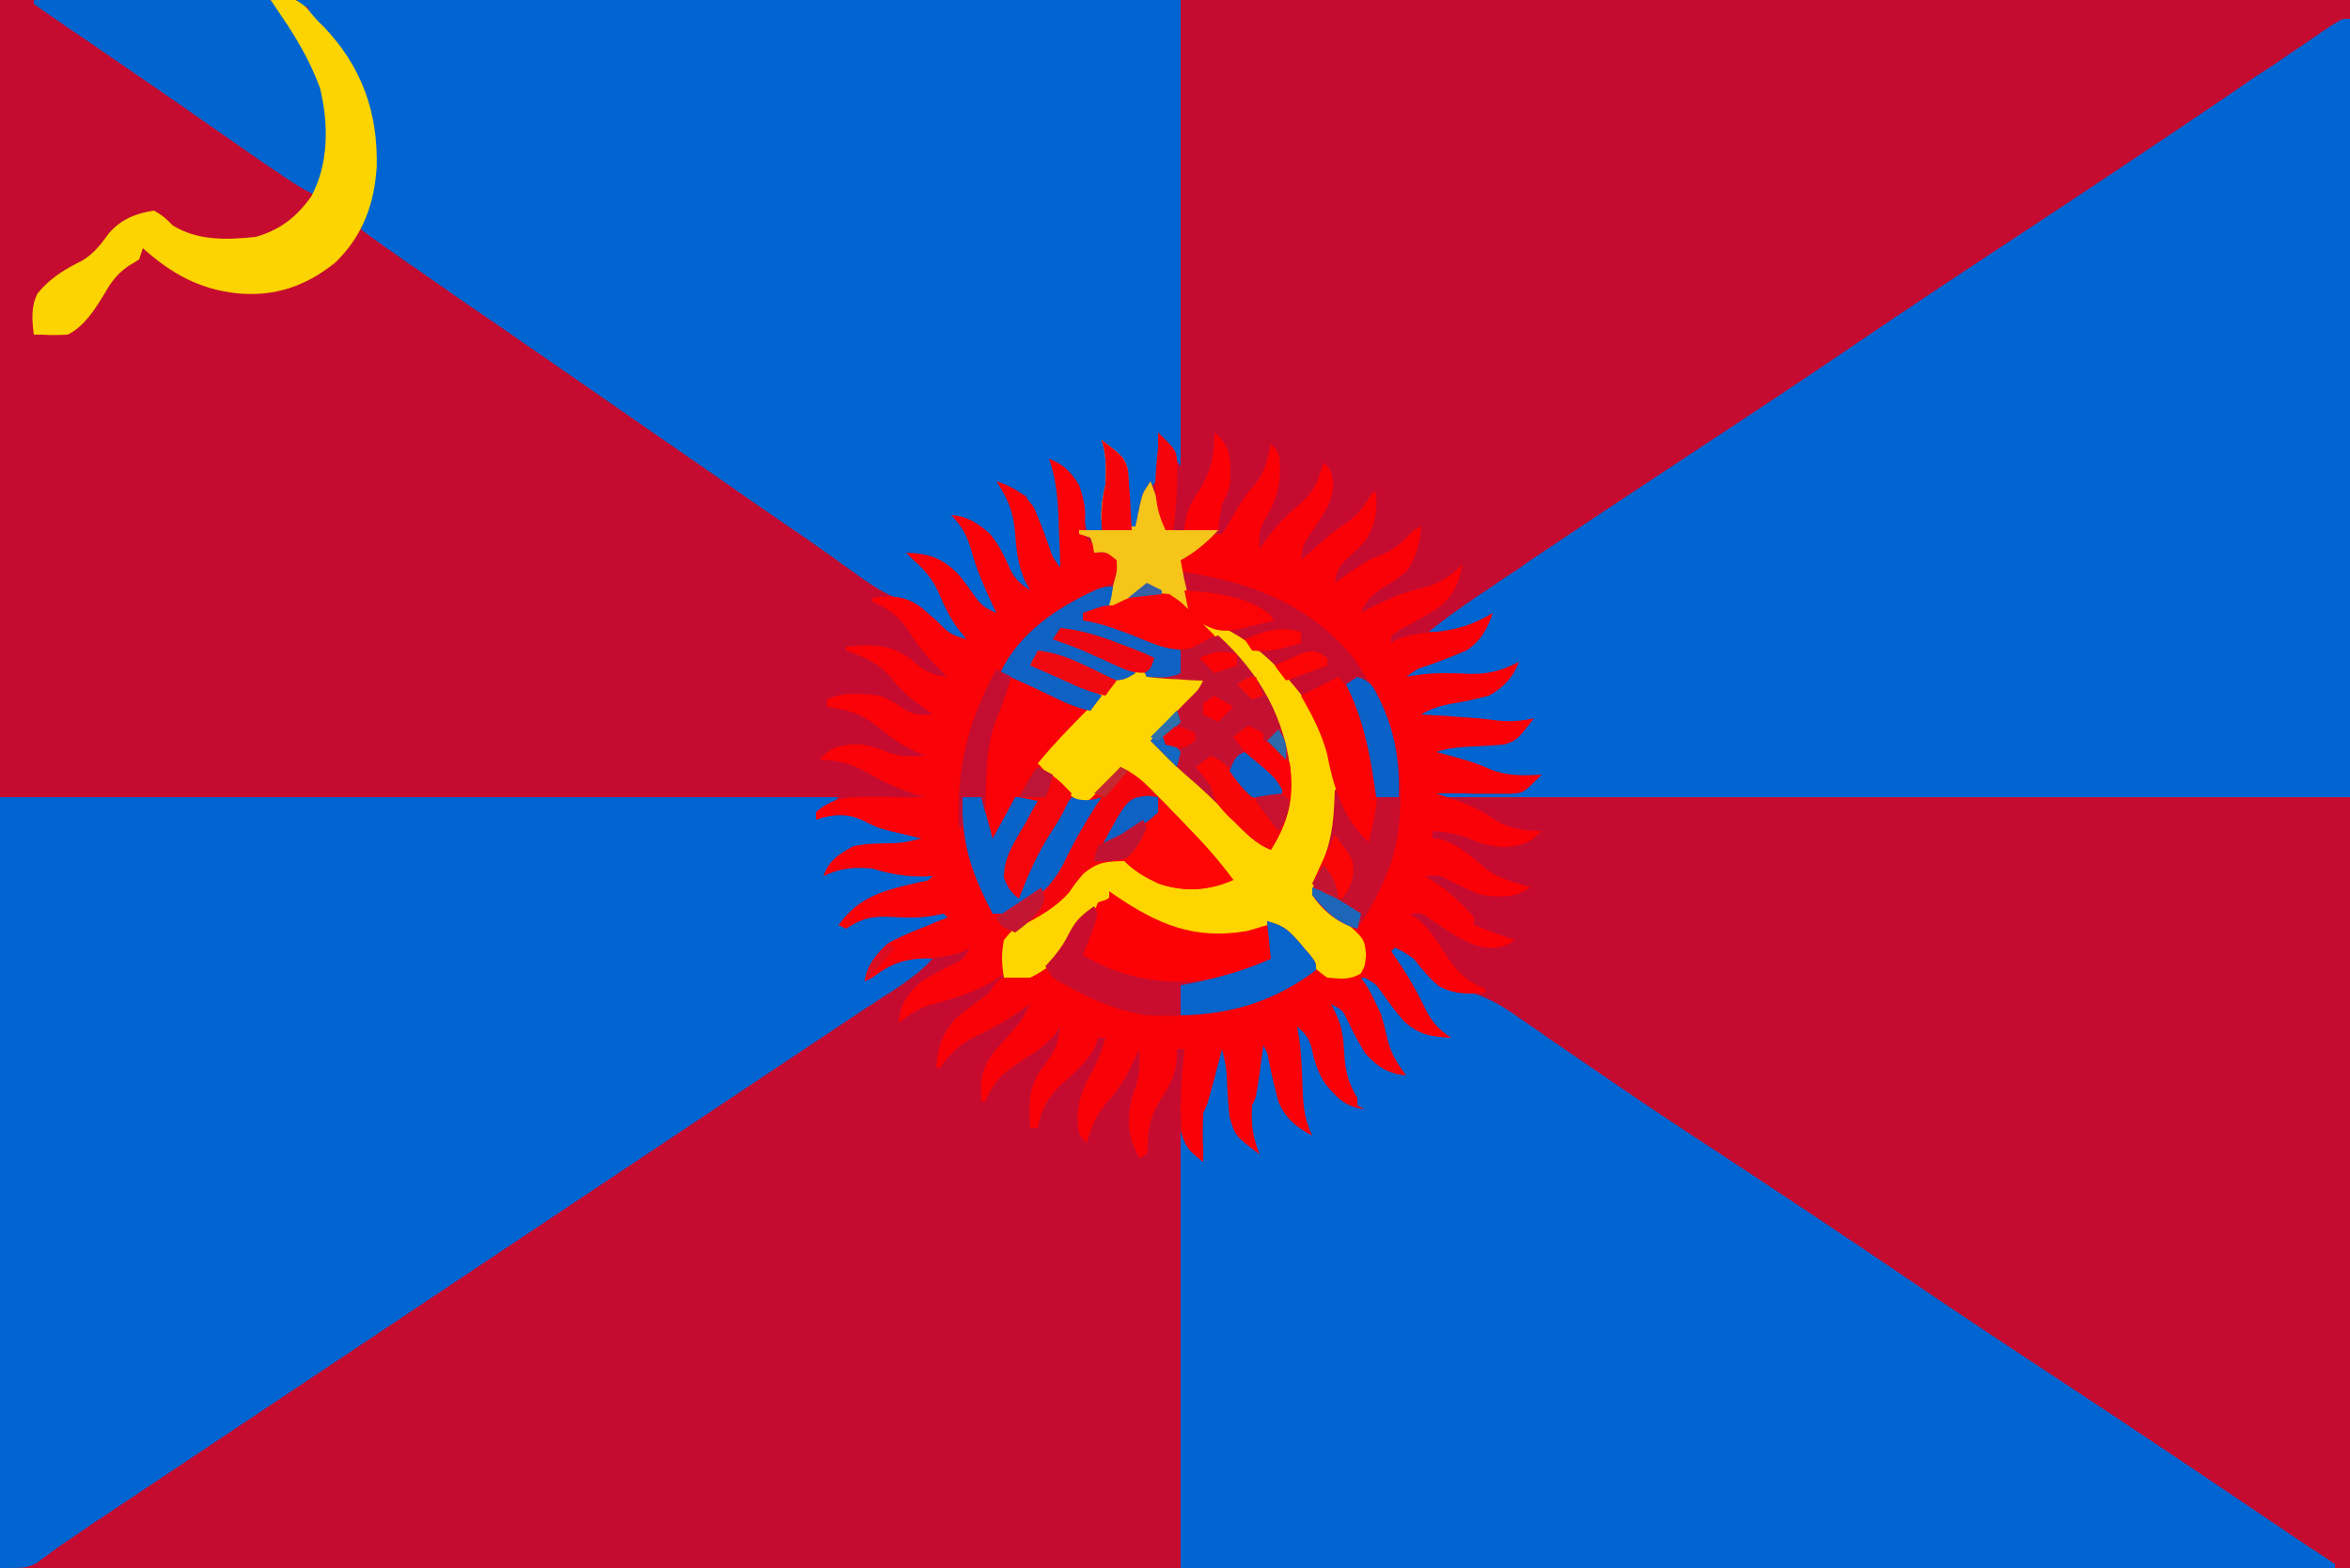 <svg height="417" width="625" xmlns="http://www.w3.org/2000/svg"><g fill="#c50c30"><path d="m0 0h625v417c-206.2 0-412.5 0-625 0 0-137.6 0-275.2 0-417z"/><path d="m0 0v412c-102.6 0-205.3 0-311 0 0-38.3 0-76.6 0-116 1 1.3 2 2.6 3 4l2 2c-.1-1.1-.1-1.1-.1-2.1-.2-5.5.1-9.8 2.3-14.8 1.5-3.9 2.1-8 2.8-12.1.7.3 1.3.7 2 1 1.5 4.6 1.3 9.4 1.5 14.2.5 4 1.4 6.5 3.5 9.8 1 .7 2 1.3 3 2-.3-.5-.7-1-1-1.6-1.7-4.1-1.5-7.9-.1-12.1 1.6-5 1.8-10.1 2.1-15.3 3.5 3.9 4.3 8.4 5.4 13.4 1 4.4 2.4 7.4 5.6 10.6h2c-.7-1-1.3-2-2-3-.3-2.7-.5-5.4-.6-8.1 0-1.6-.1-3.1-.2-4.6 0-1.1 0-1.1-.1-2.3-.2-3.7-.6-7.3-1.1-11 3.7 3 5.2 5.2 6.4 9.9 1.4 5.1 3.6 8.7 7.6 12.1 1 .3 2 .7 3 1-.6-1.1-1.3-2.1-1.9-3.2-2.4-4.6-2.6-8.8-2.8-13.9-.4-4-1.7-7.2-3.3-10.9 3.8 1.5 5.1 3.3 7 6.8 2.8 4.9 5.2 9 10 12.2h3c-.8-1-1.6-1.9-2.4-2.9-2.5-3.5-3.3-6.5-4-10.7-1.1-4.4-3.4-8.4-5.6-12.4 3.6 1.2 5.7 2.3 8.1 5.3.5.6 1 1.3 1.5 1.9 1.2 1.5 2.3 3.1 3.5 4.6 2.2 2.5 3.7 3.3 6.9 4.2h3c-.7-.7-1.5-1.3-2.2-2-3.2-3.1-5-6.6-6.9-10.6-3-5.9-3-5.9-6.9-11.4 6.9.4 11.4 6.4 16 11 2.7 1.4 5 1.1 8 1-.8-.6-1.7-1.2-2.6-1.8-3.9-3.2-6.1-7.3-8.7-11.6-2-3-4-5.2-6.7-7.6 4.7.5 7.5 1.7 11.3 4.5 5.1 3.4 8.6 4.4 14.7 4.5-.5-.3-1-.5-1.5-.8-4.9-2.8-8.2-5.9-11.8-10.3-2.5-2.8-5.5-4.8-8.7-6.9 0-.3 0-.7 0-1 4.6.3 7.9.8 11.9 3.1 4.6 2.5 8.9 2.3 14.1 1.9-.6-.3-1.1-.6-1.7-.9-4-2.1-7.6-4.2-10.9-7.2-3.2-3-6.3-4.4-10.4-5.9 0-.7 0-1.3 0-2 4.2-.3 7.1-.1 11 1.5 4.8 2 8.9 2.2 13.9.5.7-.3 1.4-.7 2.1-1-.8-.1-.8-.1-1.7-.3-5.2-.9-8.8-2.5-13.2-5.5-3.7-2.2-7.9-3.1-12.1-4.2.3-.7.7-1.3 1-2h2c2.9.1 5.8.1 8.7.2 1.1 0 2.1 0 3.1.1h3 2.7c3-.4 4.3-1.4 6.5-3.3-1.1.1-2.3.2-3.4.3-4.4 0-7.3-1.4-11.1-3.3-4.4-1.8-8.9-2.3-13.5-3 4.3-4.3 10.6-3.3 16.3-3.5 3.8-.5 5.7-1.2 8.7-3.5.3-.7.7-1.3 1-2-.6.1-1.2.2-1.8.3-.8.1-1.6.2-2.5.3-.7.1-1.5.2-2.3.3-2.5.1-4.1-.3-6.4-.9-2.8-.2-5.5-.4-8.3-.6-.7 0-1.4 0-2.2-.1-1.8-.1-3.7-.2-5.5-.3 3.7-4.3 8-5.1 13.4-5.7 5.6-1 8.8-3.1 12.6-7.3-1 .3-2 .7-3 1-3.6 1.2-6.9 1.1-10.7 1-5.5-.1-10.8.1-16.3 1 3.1-3.6 5.9-4.9 10.4-6.4 5.1-1.9 8.4-3.2 11.6-7.6 0-.7 0-1.3 0-2-.8.5-1.6 1-2.4 1.5-4.4 1.8-7.9 1.8-12.6 1.5 4.3-3.5 8.8-6.6 13.3-9.7.9-.6 1.7-1.1 2.6-1.7 2.7-1.9 5.4-3.7 8.2-5.5.9-.7 1.9-1.3 2.8-2 15.2-10.2 30.5-20.3 45.8-30.4 13.7-9 27.3-18 40.8-27.2 14.4-9.8 28.9-19.4 43.5-29 17.6-11.6 35.2-23.3 52.6-35.1 3.3-2.2 6.5-4.4 9.8-6.7 1.8-1.2 3.7-2.4 5.5-3.6 2.9-2 5.8-4 8.7-5.9.9-.7 1.8-1.3 2.8-1.9.8-.6 1.7-1.1 2.5-1.7 1.1-.8 1.1-.8 2.3-1.5 1.8-1.1 1.8-1.1 3.8-1.1z" transform="translate(625 5)"/><path d="m0 0h311c0 5 0 5-1.4 6.5-.6.4-1.3.8-2 1.3s-1.4.9-2.2 1.4c-.8.6-1.7 1.1-2.5 1.6-.9.6-1.7 1.1-2.6 1.7-1.9 1.2-3.8 2.4-5.6 3.6-4.1 2.6-8.1 5.2-12.1 7.8-2.1 1.3-4.2 2.7-6.3 4-9.5 6.2-18.8 12.5-28.2 18.8-16.2 11-32.5 21.9-48.9 32.6-14.5 9.6-29 19.2-43.4 29-14.8 10-29.7 19.9-44.7 29.8-14.5 9.5-28.9 19.1-43.1 28.9 4.4.2 7.6.2 11.4-2 1.1-.6 1.1-.6 2.1-1.1.7-.5.7-.5 1.5-.9-1.4 4.3-3.2 7.5-7 10-3.3 1.4-6.6 2.7-10 3.9-3.1 1-3.1 1-6 3.1 1-.2 2-.3 3-.5 4.7-.7 9.3-.5 14-.3 5.2.1 8.5-.9 13-3.2-1.5 4.1-4.2 6.9-8 9-3.6 1-7.1 1.7-10.8 2.3-2.8.6-4.8 1.3-7.2 2.7 1 .1 2 .1 3 .2 1.3.1 2.6.2 3.9.2 1.1.1 1.1.1 2.1.2 3.7.2 7.4.5 11.1 1 3.6.4 6.4.2 9.9-.6-4.6 5.9-4.6 5.9-8 7-3.2.3-6.4.4-9.6.6-3 .2-5.5.4-8.4 1.4.7.2 1.4.4 2.2.6 4.3 1.1 8.3 2.2 12.4 4.1 4.5 1.7 8.6 1.6 13.4 1.3-4.8 4.9-4.8 4.9-8.2 5.1-1 0-1.9 0-2.8 0-1 0-2 0-3 0s-2.1 0-3.1 0c-1.6 0-1.6 0-3.2-.1-2.6 0-5.1 0-7.7 0 .8.3 1.5.5 2.3.8 4.6 1.5 8.8 3.1 12.8 5.9 4.1 2.8 8 3.2 12.9 3.3-3.4 3.5-5.4 3.9-10.2 4.3-3.8-.3-6.4-1.1-9.8-2.6-3-1.1-5.9-1.4-9-1.7v2c.7 0 1.3.1 2 .1 5.1 1.5 8.9 5.2 12.9 8.5 2.3 1.5 4.3 2.3 6.9 3.1.7.2 1.5.5 2.4.7.6.2 1.2.4 1.8.6-4.3 2.9-7.9 2.7-13 2-3-1.1-5.7-2.4-8.6-3.9-2.6-1.4-2.6-1.4-6.4-1.1.8.5 1.7 1 2.6 1.6 3.9 2.6 7.4 5.8 10.4 9.4v2c3.6 1.5 7.3 2.8 11 4-3.4 2.3-5.3 2.3-9.2 1.8-4.9-1.4-8.8-4.3-13-7.1-2.7-2-2.7-2-5.8-1.7.7.5 1.5 1.1 2.3 1.6 2.9 2.6 4.6 5.1 6.6 8.4 3.2 5 5.6 7.7 11.1 10v1c-4.7.4-8 .5-12.3-1.7-2.6-2.2-4.6-4.6-6.7-7.3-2.6-1.8-2.6-1.8-5-3-.3.3-.7.7-1 1 .4.5.8 1.1 1.1 1.6 2.9 4.1 5.3 8.2 7.5 12.7 1.8 3.9 3.6 6.3 7.4 8.7-5.3-.3-8.5-.7-12.6-4.4-2.2-2.5-4.1-5.2-6-7.9-1.4-2-1.4-2-4.4-2.7.3.7.7 1.4 1 2.1 4.1 8.7 4.1 8.7 5.1 13.2 1 4.1 2.4 6.4 4.9 9.7-4.8-.4-7.9-2.4-11-6-1.7-2.8-3.2-5.6-4.6-8.6-1.3-2.7-1.3-2.7-4.4-4.4.5.9.9 1.8 1.4 2.8 1.6 3.4 1.9 6.5 2.1 10.3.3 4.6 1 7.8 3.5 11.9v2c.7.3 1.3.7 2 1-5.2-.7-7.1-2.7-10.4-6.6-2.2-3.2-3.1-6.4-3.9-10.2-.8-2.5-1.8-3.5-3.7-5.2.2 1 .3 2 .5 3 .7 4.9.8 9.9 1 14.9.2 4.1.7 7.4 2.5 11.1-4.3-2.2-7.1-4.6-9-9-.9-3.4-1.7-6.7-2.4-10.2-.5-2.7-.5-2.7-1.6-4.8-.1 1-.3 2-.4 3-.2 1.3-.4 2.6-.5 3.9-.3 1.9-.3 1.9-.6 3.8-.5 3.3-.5 3.3-1.5 5.3-.3 4.8.2 8.5 2 13-6.5-4.9-6.5-4.9-8-10-.3-2.5-.4-5.1-.6-7.6-.2-5.3-.2-5.3-1.4-10.4-.4 1.6-.4 1.6-.8 3.2-.4 1.4-.8 2.8-1.1 4.2-.2.7-.4 1.4-.6 2.1-1.4 5.3-1.4 5.3-2.5 7.5-.1 2.2-.1 4.4-.1 6.6.1 1.8.1 1.8.1 3.6v2.8c-1.6-1.6-3.3-3.3-5-5-.3 37.3-.7 74.6-1 113-101.3 0-202.6 0-307 0 2.2-2.2 3.9-3.7 6.4-5.4 1-.6 1-.6 2-1.3.8-.5 1.5-1 2.3-1.5 1.6-1.1 3.3-2.2 5-3.3.8-.6 1.7-1.1 2.6-1.7 4.5-3 8.9-6 13.4-8.9 2-1.4 4-2.7 6.1-4.1 1.1-.7 2.2-1.5 3.4-2.2 21.3-14.3 42.6-28.5 64-42.7l3-2c1.7-1.2 3.5-2.4 5.2-3.5 6.6-4.4 13.1-8.7 19.6-13.1.9-.6 1.8-1.3 2.7-1.9 3.8-2.5 7.5-5.1 11.3-7.6 10.7-7.3 21.4-14.4 32.3-21.4 5.7-3.7 11.3-7.5 17-11.3 2.6-1.7 5.3-3.5 7.9-5.2 1-.7 1.9-1.3 2.9-2 11-7.3 21.9-14.6 32.9-21.9-1.4-.1-2.9-.1-4.3-.1-.8 0-1.6-.1-2.4-.1-3.5.3-5.6 2-8.3 4.2-.7.3-1.3.7-2 1 .5-4.2 3-7.2 6-10 2.7-1.6 5.4-2.7 8.3-3.9.8-.3 1.5-.6 2.3-.9 1.8-.8 3.6-1.5 5.4-2.2-.3-.3-.7-.7-1-1-.7.1-1.4.3-2.1.4-4.3.9-8.6.6-13 .4-4.6-.1-7.1.7-10.9 3.2-.7-.3-1.3-.7-2-1 5.8-7.9 12.3-9.2 21.5-11.4 2.4-.4 2.4-.4 3.5-1.6-.6 0-1.1 0-1.7.1-5.2.1-9.3-.6-14.3-2.1-4.7-.5-8.7-.1-13 2 1.5-4.3 4.1-5.8 8-8 3.8-.6 3.8-.6 7.7-.7 5.2-.1 5.2-.1 10.3-1.3-.8-.2-1.6-.4-2.4-.6-9-2.1-9-2.1-12.9-4.1-4.3-2.1-8.2-1.8-12.7-.3 0-.7 0-1.3 0-2 4.1-3.6 7.7-4.1 13-4.1h2.8 2.9c1 0 2 0 3 .1h7.3c-.6-.2-1.2-.4-1.8-.5-4.6-1.5-8.6-3.1-12.8-5.6-4.6-2.7-8.1-3.7-13.4-3.9 2.9-3.4 5.2-3.7 9.5-4.1 3.4.1 6.2 1.2 9.3 2.4 3.2 1 5.9.9 9.2.7-1.1-.5-2.3-1-3.4-1.6-3.4-1.6-6.1-3.6-9-6-4.4-3.6-8-4.6-13.6-5.4 0-.7 0-1.3 0-2 4.2-2.1 9.4-1.5 14-1 2.6 1.1 4.7 2.3 7 3.9 2.5 1.3 4.2 1.3 7 1.1-.5-.4-1-.7-1.5-1.1-3.7-2.6-6.7-5-9.4-8.5-3.3-4.1-7.3-5.7-12.1-7.4 0-.3 0-.7 0-1 6.9-.7 11.7-.8 17.4 3.4.8.7 1.6 1.3 2.3 2 2.5 1.8 4.3 2.2 7.3 2.6-.4-.4-.9-.8-1.3-1.2-3.4-3.3-6.2-6.4-8.7-10.5-2.8-4.3-5.3-6.2-10-8.3 0-.3 0-.7 0-1 5.2-.7 8.9-.6 13.2 2.7 1.3 1.1 2.5 2.2 3.8 3.3 3.6 3.6 3.6 3.6 8 5-.7-1-1.5-1.9-2.3-2.9-2-2.8-3.4-5.5-4.7-8.7-1.7-4-3.7-6.5-7-9.4-.7-.7-1.3-1.3-2-2 5.9.2 9.1 1.2 13.4 5.2 1.6 1.8 2.9 3.6 4.3 5.6 2.2 3.1 3 3.8 6.3 5.2-.3-.7-.7-1.4-1-2.1-2.2-4.7-4.2-9.2-5.6-14.3-1.1-3.9-2.5-6.6-5.4-9.6 4.5.3 7.1 2.2 10.3 5 2.5 3 4 6.2 5.5 9.7 1.4 2.6 2.8 3.7 5.2 5.3-.5-.8-1-1.7-1.4-2.5-2-4.5-2.3-8.7-2.7-13.5-.5-5.2-2-8.6-4.9-13 4.3 1.4 7.5 3.2 10 7 1.4 3.3 2.7 6.6 3.9 10 1 3.1 1 3.1 3.1 6-.1-3.5-.2-7-.4-10.6 0-1 0-1.9-.1-3-.2-5.4-.7-10.2-2.5-15.4 3.9 1.5 5.8 3.5 8 7 1.2 4 2 7.8 2 12h4c0-1.9 0-1.9-.1-3.7 0-3 .4-5.4 1.1-8.3.2-4.1.3-8.1-1-12 5.9 4.6 5.9 4.6 7 8 .1 2.6.1 5.1.1 7.7 0 .7 0 1.4-.1 2.1v5.2h2c.1-.6.2-1.2.4-1.9.1-.8.3-1.6.5-2.4.2-1.2.2-1.2.5-2.4.8-3.1 2.3-5 4.6-7.3.2-2.7.2-2.7.1-5.6 0-1 0-2 0-3.1-.1-.7-.1-1.5-.1-2.3 3.9 3.8 3.9 3.8 5 6 .3-39.9.7-79.9 1-121z" transform="translate(314)"/><path d="m0 0h311c0 5 0 5-1.4 6.5-.6.4-1.3.8-2 1.3s-1.4.9-2.2 1.4c-.8.6-1.7 1.1-2.5 1.6-.9.6-1.7 1.1-2.6 1.7-1.9 1.2-3.8 2.4-5.6 3.6-4.1 2.6-8.1 5.2-12.1 7.8-2.1 1.3-4.2 2.7-6.3 4-9.5 6.2-18.8 12.5-28.2 18.8-16.2 11-32.5 21.9-48.9 32.6-14.5 9.6-29 19.2-43.4 29-13.9 9.4-27.9 18.7-41.9 28-18.1 11.9-18.1 11.9-36.1 23.9-1.1.7-2.1 1.4-3.2 2.1-.9.6-1.8 1.2-2.7 1.8-.7.5-1.5 1-2.3 1.6-.5.4-1.1.8-1.6 1.3v2c-.7.1-1.4.3-2 .4-1.4.3-1.4.3-2.7.5-.9.2-1.8.4-2.7.6-2.2.4-4.4.9-6.6 1.5 1.4-3.3 2.7-4.8 5.8-6.6.7-.4 1.4-.8 2.1-1.3 2.1-1.1 2.1-1.1 5.4-2.4 3.8-2.4 5-5.6 6.7-9.7-1 .9-1 .9-2 1.8-3.6 2.6-6.8 3.6-10.9 4.8-5 1.4-9.5 2.9-14.1 5.4 1.3-4.2 3-6.2 6.5-8.8.8-.6 1.6-1.2 2.4-1.8 2.1-1.4 2.1-1.4 4.1-1.4 1.5-3.4 2-5.2 2-9-.5.4-1 .8-1.5 1.2-4 3.2-7.6 5.4-12.5 7-3.4 1.4-6.1 3.6-9 5.8 1.1-5.6 4-8.3 8.1-12 2.8-3 3.8-5.7 4-9.8 0-.7-.1-1.5-.1-2.2-.8 1-1.6 2.1-2.4 3.1-3.1 3.6-6.5 5.9-10.5 8.4-3 2.1-4.9 4.5-7.1 7.5-.7-1.7-.7-1.7-1-4 1.1-2.4 1.1-2.4 2.8-4.9.5-.9 1-1.7 1.6-2.6 1.1-1.7 2.2-3.4 3.3-5 1.4-2.6 1.6-4 1.5-6.8-.1-1.2-.1-2.4-.2-3.7-.3.5-.5 1-.8 1.5-3 5.2-6.5 8.7-11.1 12.5-2.9 2.7-4.4 5.5-6.1 9-.3 0-.7 0-1 0-.5-4.9.1-7.5 2.5-11.7 3-5.5 3-10.2 2.5-16.3-.2.6-.4 1.1-.7 1.7-2 5-4.2 8.6-7.8 12.5-2.5 3-3.9 6.3-5.5 9.8-.7-.3-1.3-.7-2-1-1.5.9-3 1.9-4.5 2.8-.8.5-1.7 1.1-2.5 1.6-.7.5-1.3 1.1-2 1.6v3c1 .2 2 .3 3.1.5 16.9 2.8 31.7 8.9 42.9 22.5 10.5 15 14.1 30.1 11.5 48.3-1.9 8.6-5.6 16.4-10.5 23.7-5-1.4-9.2-4.7-12-9 .2-3.5 1.5-6 3.1-9.1 3.7-9.2 3.4-21.5.3-30.9-6.2-14.2-15.7-25.2-30.2-31.2-.7-.2-1.5-.5-2.2-.8.6.5 1.3 1.1 1.9 1.6 12 10.3 20 22.5 21.4 38.5.2 7.9-1.1 13.2-5.3 19.9-4.3-1.7-7.1-4.9-10.2-8.2-4.2-4.3-8.5-8.4-13-12.2-3.1-2.7-5.9-5.7-8.8-8.6 3.7-4.4 7.5-8.5 11.6-12.5 1.5-1.5 1.5-1.5 2.4-3.5-1.1 0-2.1-.1-3.2-.1-1.4-.1-2.8-.2-4.2-.3-.7 0-1.5 0-2.2-.1-1.8-.1-3.6-.3-5.4-.5-.3-.7-.7-1.3-1-2l3-3c-.5-.2-1-.3-1.6-.5-5.3-1.8-10.6-3.7-15.8-5.7-2.7-.8-4.8-.9-7.6-.8v2l3.4 1.2c1.4.5 2.9 1.1 4.3 1.6.8.3 1.5.5 2.3.8 3.7 1.4 6.9 2.7 10 5.4-2.3 1.4-3.5 2.1-6.2 1.8-4.1-1.2-7.9-3-11.7-4.8-2.6-1.2-4.6-2-7.5-1.8-1.8.7-1.8.7-2.6 2.8.6.2 1.2.3 1.9.5 6.2 1.7 11.6 4.1 17.1 7.5-1.5 2-1.5 2-3 4-4.1-.8-7.7-2.6-11.4-4.4-4.2-2-8.3-4-12.6-5.6 5.1-10.9 15.9-18.3 26.9-22.6 1-.4 2-.9 3.1-1.4 1.1-3.1 1.1-3.1 1-6-2.8-2.3-2.8-2.3-6-2-.1-.6-.2-1.3-.3-1.9-.2-.7-.5-1.4-.7-2.1-1-.3-2-.7-3-1 0-.3 0-.7 0-1h6c0-1.2 0-2.5-.1-3.7 0-3 .4-5.4 1.1-8.3.2-4.1.3-8.1-1-12 5.9 4.6 5.9 4.6 7 8 .1 2.6.1 5.1.1 7.7 0 .7 0 1.4-.1 2.1v5.2h2c.1-.6.2-1.2.4-1.9.1-.8.3-1.6.5-2.4.1-.8.3-1.6.5-2.4.8-3.1 2.3-5 4.6-7.3.2-2.7.2-2.7.1-5.6 0-1 0-2 0-3.1-.1-.7-.1-1.5-.1-2.3 3.9 3.8 3.9 3.8 5 6 .3-39.9.7-79.9 1-121z" transform="translate(314)"/></g><path d="m0 0h223c-1.3 1.3-2.6 2.6-4 4 1.3 0 2.7-.1 4-.2 4.1-.1 6.9 1.4 10.5 3.2 4.3 1.8 8.9 2.3 13.5 3-4.3 4.3-10.5 3.3-16.2 3.4-4.5.7-6.3 1.8-9.8 4.6v1c1-.3 2-.7 3-1 4.2-.2 7.3-.2 11.3 1 4.9 1.3 9.6 1.2 14.7 1-3.1 4.2-8.2 4.4-12.9 5.3-5.3 1.1-8.3 2.9-12.1 6.7v2c.7-.5 1.3-1 2-1.5 3.7-1.9 6.8-1.8 10.8-1.6 5.5.1 10.8 0 16.2-.9-3.2 3.7-6.4 5.1-10.9 6.9-5.5 2.1-9 4.1-12.1 9.1.3.3.7.7 1 1 .8-.7 1.6-1.3 2.4-2 4.2-2.9 8.7-2.4 13.6-2-3.3 3.6-7 6.1-11 8.8-1.4.8-2.7 1.7-4.1 2.6-.6.5-1.3.9-2 1.3-2.7 1.8-5.4 3.6-8.1 5.4-95.4 63.6-95.4 63.6-190.8 127.2-1 .7-1 .7-2.1 1.4-1.5 1-2.9 2-4.4 2.9-3.4 2.3-6.7 4.6-10.1 6.9-1.5 1.1-1.5 1.1-3.1 2.3-.9.6-1.7 1.2-2.6 1.9-2.7 1.3-2.7 1.3-9.7 1.3 0-67.6 0-135.3 0-205z" fill="#0065d0" transform="translate(0 212)"/><path d="m0 0v207c-80.5 0-161 0-244 0l1-2h2c2.9.1 5.8.1 8.7.2 1.1 0 2.1 0 3.1.1h3 2.7c3-.4 4.3-1.4 6.5-3.3-1.1.1-2.3.2-3.4.3-4.4 0-7.3-1.4-11.1-3.3-4.4-1.8-8.9-2.3-13.5-3 4.3-4.3 10.6-3.3 16.3-3.5 3.8-.5 5.7-1.2 8.7-3.5.3-.7.7-1.3 1-2-.6.1-1.2.2-1.8.3-1.2.1-1.2.1-2.5.3-.7.1-1.5.2-2.3.3-2.5.1-4.1-.3-6.4-.9-2.8-.2-5.5-.4-8.3-.6-.7 0-1.4 0-2.2-.1-1.8-.1-3.7-.2-5.5-.3 3.7-4.3 8-5.1 13.4-5.7 5.6-1 8.8-3.1 12.6-7.3-1 .3-2 .7-3 1-3.6 1.2-6.9 1.1-10.7 1-5.5-.1-10.8.1-16.3 1 3.1-3.6 5.9-4.9 10.4-6.4 5.1-1.9 8.4-3.2 11.6-7.6 0-.7 0-1.3 0-2-.8.5-1.6 1-2.4 1.5-4.4 1.8-7.9 1.8-12.6 1.5 4.3-3.5 8.8-6.6 13.3-9.7.9-.6 1.7-1.1 2.6-1.7 2.7-1.9 5.4-3.7 8.2-5.5.9-.7 1.9-1.3 2.8-2 15.2-10.2 30.5-20.3 45.8-30.4 13.7-9 27.3-18 40.8-27.2 14.4-9.8 28.9-19.4 43.5-29 17.6-11.6 35.2-23.3 52.6-35.1 3.3-2.2 6.5-4.4 9.8-6.7 1.8-1.2 3.7-2.4 5.5-3.6 2.9-2 5.8-4 8.7-5.9.9-.7 1.8-1.3 2.8-1.9 1.2-.9 1.2-.9 2.5-1.7 1.1-.8 1.1-.8 2.3-1.5 1.8-1.1 1.8-1.1 3.8-1.1z" fill="#0065d0" transform="translate(625 5)"/><path d="m0 0c5.4.3 8.3 3.5 12 7 .6.7 1.2 1.3 1.8 2 2.5 2.3 4.1 2.7 7.4 3.4 5.8 1.4 9.9 3.8 14.7 7.2.9.6 1.7 1.1 2.5 1.7 1.8 1.2 3.5 2.4 5.3 3.7 3.8 2.6 7.6 5.2 11.4 7.8 2 1.4 4 2.7 6 4.1 9.3 6.4 18.7 12.6 28.2 18.8 16.4 10.8 32.7 21.6 48.9 32.6 14.4 9.8 28.9 19.4 43.5 29 18.7 12.3 37.3 24.8 55.8 37.3.8.5 1.5 1 2.2 1.5s1.4 1 2.1 1.4c1.6 1.1 3.2 2.1 4.7 3.2.9.5 1.7 1 2.5 1.6.8.5 1.6 1 2.3 1.5.6.4 1.1.8 1.7 1.2v1c-101.3 0-202.6 0-307 0 0-38.3 0-76.6 0-116 1 1.3 2 2.6 3 4l2 2c0-.7-.1-1.4-.1-2.1-.2-5.5.1-9.8 2.3-14.8 1.5-3.9 2.1-8 2.8-12.1.7.3 1.3.7 2 1 1.5 4.6 1.3 9.4 1.5 14.2.5 4 1.4 6.5 3.5 9.8 1 .7 2 1.3 3 2-.3-.5-.7-1-1-1.6-1.7-4.1-1.5-7.9-.1-12.1 1.6-5 1.8-10.1 2.1-15.3 3.5 3.9 4.3 8.4 5.4 13.4 1 4.4 2.4 7.4 5.6 10.6h2c-.7-1-1.3-2-2-3-.3-2.7-.5-5.4-.6-8.1 0-1.6-.1-3.1-.2-4.6 0-1.1 0-1.1-.1-2.3-.2-3.7-.6-7.3-1.1-11 3.7 3 5.2 5.2 6.4 9.9 1.4 5.1 3.6 8.7 7.6 12.1 1 .3 2 .7 3 1-.6-1.1-1.3-2.1-1.9-3.2-2.4-4.6-2.6-8.8-2.8-13.9-.4-4-1.7-7.2-3.3-10.9 3.8 1.5 5.1 3.3 7 6.8 2.8 4.9 5.2 9 10 12.2h3c-.8-1-1.6-1.9-2.4-2.9-2.5-3.5-3.3-6.5-4-10.7-1.1-4.4-3.4-8.4-5.6-12.4 3.6 1.2 5.7 2.3 8.1 5.3.5.6 1 1.3 1.5 1.9 1.2 1.5 2.3 3.1 3.5 4.6 2.2 2.5 3.7 3.3 6.9 4.2h3c-.7-.7-1.5-1.3-2.2-2-3.2-3.1-5-6.6-6.9-10.6-3-5.9-3-5.9-6.9-11.4z" fill="#0065d0" transform="translate(368 251)"/><path d="m0 0h235v124c-1.8-2.6-3.4-5.3-5-8 0 .7.1 1.3.1 2 .3 6 0 8.5-4.1 13-1.2 2.9-2.1 5.9-3 9-.7 0-1.3 0-2 0-.1-1.5-.1-1.5-.1-3.1-.1-1.4-.1-2.7-.2-4.1 0-1 0-1-.1-2-.2-4.4-.9-7.3-3.6-10.8-.7-.3-1.3-.7-2-1 .3.7.7 1.3 1 2 .4 6.8-.7 13.3-2 20-1.3 0-2.6 0-4 0-.2-.8-.3-1.6-.5-2.4-1.4-6.5-2.7-10.9-7.5-15.6-.1 2-.1 2 .5 3.8.6 2.6.7 5 .8 7.6.1 1.6.1 1.6.1 3.1.1 1.1.1 2.2.2 3.3 0 1 0 2.1.1 3.2.1 2.7.2 5.3.3 8-3.6-3.1-5.1-6.1-6.7-10.6-.4-1.1-.8-2.2-1.2-3.4-.7-2-1.4-4-2.1-6-2.1-1.3-3.5-2-6-2l1.4 2c1.9 3.6 2.3 7 2.7 10.9.4 5 1.1 9.4 2.9 14.1-4.2-1.5-5.7-4.2-8-8-.5-1-.9-2.1-1.4-3.1-1.8-3.3-3.5-4.9-6.6-6.9-1 0-2 0-3 0 .9 1 .9 1 1.9 2.1 2.3 3.1 3.1 5.6 4.2 9.3 1.3 4.7 2.8 9.1 4.9 13.6-5.8-1.7-8.1-5.7-11.6-10.4-2.6-2.9-4.8-4.2-8.4-5.6-1 0-2 0-3 0 .7.5 1.5 1 2.3 1.5 2.9 2.7 4 4.8 5.7 8.3 1.1 2.4 2.3 4.7 3.6 7 .4.7.8 1.5 1.3 2.2.9 1.7 2 3.4 3.1 5-5.3-1.2-7.8-3.5-11.3-7.3-3-3-6-4.4-9.9-5.9-4.3-1.9-7.9-4.5-11.7-7.3-1.6-1.1-3.1-2.2-4.6-3.3-.7-.5-1.5-1.1-2.3-1.6-3.2-2.3-6.5-4.6-9.8-6.8-6.7-4.6-13.3-9.2-19.9-13.8-6.5-4.5-13-9-19.5-13.5-7.5-5.2-15-10.4-22.5-15.6-5.5-3.8-11-7.6-16.5-11.4-6.8-4.6-13.5-9.3-20.2-14-1.1-.7-2.1-1.4-3.1-2.1-.9-.7-1.9-1.3-2.8-2-.9-.6-1.7-1.2-2.6-1.8-2.1-1.5-4.2-3-6.3-4.6.2-.8.4-1.5.7-2.3 3.7-14.4 3.9-27.4-3.3-40.7-3.3-5.4-6.8-9.7-11.4-14 0-.7 0-1.3 0-2-1-.3-2-.7-3-1 0-.3 0-.7 0-1z" fill="#0065d0" transform="translate(79)"/><path d="m0 0c2.5 2.5 2.4 3.5 2.4 7 0 5.5-1.5 9.1-4.3 13.7-1.3 2.6-1.3 4.4-1.1 7.3.3-.5.7-1 1-1.5 2.8-3.9 5.5-7 9.2-10 4.1-3.4 5.4-6.4 6.8-11.5 2 2 2 2 2.6 5.3 0 5.2-3 9.1-5.8 13.2-2.3 3.4-2.3 3.4-2.8 7.5.6-.5 1.2-1.1 1.8-1.6 3.4-3.1 6.6-6 10.5-8.5 3.2-2.2 4.7-4.6 6.7-7.9h1c.3 5.3-.1 8.5-3 13-1.8 1.8-3.6 3.6-5.5 5.3-1.7 1.9-2.1 3.2-2.5 5.7.6-.4 1.1-.8 1.7-1.2 7.1-4.9 7.1-4.9 11.1-6.4 3.6-1.6 5.5-3.5 8.2-6.4l2-1c-.5 4.8-1.2 8.1-4 12-2.4 1.9-2.4 1.9-5.1 3.6-3.4 2.1-5.4 3.6-6.9 7.4.6-.3 1.2-.7 1.8-1 4.6-2.4 8.9-4.3 14-5.5 4.9-1.2 7.6-2.9 11.2-6.5-1.1 5.3-2.5 8.8-7 12-3.2 1.9-6.3 3.7-9.6 5.4-.8.6-1.6 1.1-2.4 1.6v2c.5-.3 1-.6 1.5-.9 3.3-1.4 6.3-1.6 9.8-2 6-.6 10.5-1.9 15.7-5.1-1.4 4.3-3.2 7.5-7 10-3.3 1.4-6.6 2.7-10 3.9-3.1 1-3.1 1-6 3.1 1.5-.3 1.5-.3 3-.5 4.7-.7 9.3-.5 14-.3 5.2.1 8.5-.9 13-3.2-1.5 4.1-4.2 6.9-8 9-3.6 1-7.1 1.7-10.8 2.3-2.8.6-4.8 1.3-7.2 2.7 1 .1 2 .1 3 .2 1.9.1 1.9.1 3.9.2.7.1 1.4.1 2.1.2 3.7.2 7.4.5 11.1 1 3.6.4 6.4.2 9.9-.6-4.6 5.9-4.6 5.9-8 7-3.2.3-6.4.4-9.6.6-3 .2-5.5.4-8.4 1.4.7.2 1.4.4 2.2.6 4.3 1.1 8.3 2.2 12.4 4.1 4.5 1.7 8.6 1.6 13.4 1.3-4.8 4.9-4.8 4.9-8.2 5.1-1 0-1.9 0-2.8 0-1 0-2 0-3 0s-2.1 0-3.1 0c-1.6 0-1.6 0-3.2-.1-2.6 0-5.1 0-7.7 0 .8.3 1.5.5 2.3.8 4.6 1.5 8.8 3.1 12.8 5.9 4.1 2.8 8 3.2 12.9 3.3-3.4 3.5-5.4 3.9-10.2 4.3-3.8-.3-6.4-1.1-9.8-2.6-3-1.1-5.9-1.4-9-1.7v2c.7 0 1.3.1 2 .1 5.1 1.5 8.9 5.2 12.9 8.5 2.3 1.5 4.3 2.3 6.9 3.1.7.2 1.5.5 2.4.7.6.2 1.2.4 1.8.6-4.3 2.9-7.9 2.7-13 2-3-1.1-5.7-2.4-8.6-3.9-2.6-1.4-2.6-1.4-6.4-1.1l2.6 1.6c3.9 2.6 7.4 5.8 10.4 9.4v2c3.6 1.5 7.3 2.8 11 4-3.4 2.3-5.3 2.3-9.2 1.8-4.9-1.4-8.8-4.3-13-7.1-2.7-2-2.7-2-5.8-1.7.7.5 1.5 1.1 2.3 1.6 2.9 2.6 4.6 5.1 6.6 8.4 3.2 5 5.6 7.7 11.1 10v1c-4.7.4-8 .5-12.3-1.7-2.6-2.2-4.6-4.6-6.7-7.3-2.6-1.8-2.6-1.8-5-3-.3.3-.7.7-1 1 .4.5.8 1.1 1.1 1.6 2.9 4.1 5.3 8.2 7.5 12.7 1.8 3.9 3.6 6.3 7.4 8.7-5.3-.3-8.5-.7-12.6-4.4-2.2-2.5-4.1-5.1-6-7.8-1.5-2.1-1.5-2.1-4.4-3.8-1.5.1-3 .3-4.6.5-3.7.1-5.1-.3-8.2-2.6-3.7-3.7-7.1-7.6-10.2-11.9-2.7.5-5 1-7.6 2.1-8.4 2.3-17.4 1.4-25.4-2.1-4-2.3-7.7-4.7-11-8-5.8 4.2-10.3 7.5-13.1 14.2-1.8 3.7-5.3 6-8.9 7.8-2.3 0-4.7 0-7 0-.6-3.5-.7-6.5 0-10 3.3-4.3 7.3-7.2 12.2-9.5 3.6-1.9 5.2-4.3 7.4-7.7 2.4-3.1 4.5-3.8 8.3-4.7 3.2-.3 3.8-.3 6.7 1.7.8.7 1.6 1.4 2.4 2.2 6.1 3.5 12.1 3.8 19 3 2.3-.9 2.3-.9 4-2-1-.9-1-.9-1.9-1.9-4.6-4.5-9-9.1-13.2-14-3.8-4.2-7.9-8.1-11.9-12.1-3.2 1.4-5.3 3.1-7.8 5.6-.6.7-1.2 1.3-1.8 1.9-.5.5-.9 1-1.4 1.5-3.7-1.5-6-3.8-8.8-6.6-.7-.8-1.5-1.7-2.4-2.5-.6-.6-1.2-1.3-1.8-1.9 5-6 10.4-11.5 16-17-5.7-3.9-11.5-6.6-18-9 .7-1.3 1.3-2.6 2-4 6 .7 10.6 3.1 16 5.8 2.8 1.4 2.8 1.4 5.3.9 1.7-.6 1.7-.6 2.7-1.7-1-.4-2-.8-3.1-1.2-8.5-3.4-8.5-3.4-16.9-6.8.7-1 1.3-2 2-3 5.5.6 10.2 2 15.3 4 .7.3 1.4.5 2.2.8 5.1 2 5.1 2 7.5 3.2-.7 1.3-1.3 2.6-2 4 4.9.7 9.9 1.3 15 2-2 4.1-4.4 6.7-7.6 9.8-.5.5-1.1 1-1.6 1.5-1.3 1.2-2.5 2.5-3.8 3.7 4.5 5.4 9.3 10.3 14.5 15.1 1.5 1.3 2.9 2.7 4.4 4.1.7.6 1.4 1.3 2.1 1.9 1.9 1.8 3.6 3.6 5.4 5.4 2.2 2.7 2.2 2.7 4.6 2.5 5.2-9 5-17.9 3-27.9-3.5-12.3-10.9-24.1-22-30.6-1-.5-2-1-3-1.5 3-1 3-1 5.8.1 15 8.1 26.1 18.8 32.2 34.9 3 10.6 2.1 23-3 32.7-1.2 2.2-1.2 2.2-.9 4.4 1.2 2.5 2.7 3.8 4.8 5.6.7.6 1.5 1.2 2.2 1.8 1.8 1.5 1.8 1.5 3.9 2.5l.8-2.2c1.1-2.6 2.3-4.9 3.6-7.4 6.7-13.3 8.1-30.1 3.6-44.4-6.4-16.4-17.5-28-33.7-35.2-6.8-2.6-14.1-3.6-21.3-4.8-.5-2-.5-2-1-4 1.6-1.2 3.2-2.3 4.9-3.5 1.3-1 1.3-1 2.7-2 2.4-1.5 2.4-1.5 4.4-1.5 1.4-2 1.4-2 2.8-4.6 1.8-3.1 3.5-5.9 5.9-8.5 2.9-3.7 3.4-6.4 4.3-10.9z" fill="#fa0107" transform="translate(338 118)"/><path d="m0 0c3.9 1.5 5.8 3.5 8 7 1.6 4.7 2.2 8.2 1 13 1.3 1.7 1.3 1.7 3 3l1 2h3c1 .7 2 1.3 3 2-.1 2.8-.1 2.8-1 6-2.4 1.6-4.4 2.7-6.9 3.9-9.1 4.4-17.2 9.8-23.1 18.1v2c.8.3 1.7.6 2.5.9 6.9 2.6 13.3 5.3 19.5 9.1-4 4.7-8 9.3-12 14l10 10c3.5-1.7 5.1-2.9 7.8-5.6.6-.7 1.2-1.3 1.8-1.9.5-.5.9-1 1.4-1.5 3 1.4 5.1 2.9 7.4 5.2 1 .9 1 .9 1.9 1.9l2 2c.7.7 1.4 1.4 2 2.1 6 6 11.5 12.2 16.7 18.8-6.4 2.9-13.3 3.3-19.9.9-3.5-1.6-6.4-3.2-9.1-5.9-4.8.1-7 .2-10.7 3.3-2.3 2.6-2.3 2.6-4 5.1-2.9 3.2-6.1 5-9.9 7.1-2.6 1.6-4.5 3.1-6.4 5.5-.3 2.2-.3 2.2 0 4.4-.2 2.4-.2 2.4-1 4.6-5.8 4.4-12.9 6.4-19.8 8.3-3.2 1-5.5 2.7-8.2 4.7.4-4.8 2.4-7.9 6-11 2.8-1.7 5.6-3.2 8.6-4.6 2.7-1.3 2.7-1.3 4.4-4.4-.5.3-1 .6-1.5.9-4 1.7-8.2 1.8-12.5 2.1-5 .5-7.9 1.9-12 5-.7.3-1.3.7-2 1 .5-4.2 3-7.2 6-10 2.7-1.6 5.4-2.7 8.3-3.9.8-.3 1.5-.6 2.3-.9 1.8-.8 3.6-1.5 5.4-2.2-.3-.3-.7-.7-1-1-.7.1-1.4.3-2.1.4-4.3.9-8.6.6-13 .4-4.6-.1-7.1.7-10.9 3.2-.7-.3-1.3-.7-2-1 5.8-7.9 12.3-9.2 21.5-11.4 2.4-.4 2.4-.4 3.5-1.6-.6 0-1.1 0-1.7.1-5.2.1-9.3-.6-14.3-2.1-4.7-.5-8.7-.1-13 2 1.5-4.3 4.1-5.8 8-8 3.8-.6 3.8-.6 7.7-.7 5.2-.1 5.2-.1 10.3-1.3-.8-.2-1.6-.4-2.4-.6-9-2.1-9-2.1-12.9-4.1-4.3-2.1-8.2-1.8-12.7-.3 0-.7 0-1.3 0-2 4.1-3.6 7.7-4.1 13-4.1h2.8 2.9c1 0 2 0 3 .1h7.3c-.6-.2-1.2-.4-1.8-.5-4.6-1.5-8.6-3.1-12.8-5.6-4.6-2.7-8.1-3.7-13.4-3.9 2.9-3.4 5.2-3.7 9.5-4.1 3.4.1 6.2 1.2 9.3 2.4 3.2 1 5.9.9 9.2.7-1.1-.5-2.3-1-3.4-1.6-3.4-1.6-6.1-3.6-9-6-4.4-3.6-8-4.6-13.6-5.4 0-.7 0-1.3 0-2 4.2-2.1 9.4-1.5 14-1 2.6 1.1 4.7 2.3 7 3.9 2.5 1.3 4.2 1.3 7 1.1-.5-.4-1-.7-1.5-1.1-3.7-2.6-6.7-5-9.4-8.5-3.3-4.1-7.3-5.7-12.1-7.4 0-.3 0-.7 0-1 6.9-.7 11.7-.8 17.4 3.4.8.7 1.6 1.3 2.3 2 2.5 1.8 4.3 2.2 7.3 2.6-.4-.4-.9-.8-1.3-1.2-3.4-3.3-6.2-6.4-8.7-10.5-2.8-4.3-5.3-6.2-10-8.3 0-.3 0-.7 0-1 5.2-.7 8.9-.6 13.2 2.7 1.3 1.1 2.5 2.2 3.8 3.3 3.6 3.6 3.6 3.6 8 5-.7-1-1.5-1.9-2.3-2.9-2-2.8-3.4-5.5-4.7-8.7-1.7-4-3.7-6.5-7-9.4-.7-.7-1.3-1.3-2-2 5.9.2 9.1 1.2 13.4 5.2 1.6 1.8 2.9 3.6 4.3 5.6 2.2 3.1 3 3.8 6.3 5.2-.5-1-.5-1-1-2.1-2.2-4.7-4.2-9.2-5.6-14.3-1.1-3.9-2.5-6.6-5.4-9.6 4.5.3 7.1 2.2 10.3 5 2.5 3 4 6.2 5.5 9.7 1.4 2.6 2.8 3.7 5.2 5.3-.7-1.2-.7-1.2-1.4-2.5-2-4.5-2.3-8.7-2.7-13.5-.5-5.2-2-8.6-4.9-13 4.3 1.4 7.5 3.2 10 7 1.4 3.3 2.7 6.6 3.9 10 1 3.1 1 3.1 3.1 6-.1-3.5-.2-7-.4-10.6 0-1 0-1.9-.1-3-.2-5.4-.7-10.2-2.5-15.4z" fill="#f90208" transform="translate(279 122)"/><path d="m0 0c5.9 4.6 5.9 4.6 7 8 .1 2.6.1 5.1.1 7.7 0 .7 0 1.4-.1 2.1v5.2h2c.2-.9.2-.9.4-1.9.1-.8.3-1.6.5-2.4.1-.8.3-1.6.5-2.4.6-2.3.6-2.3 2.6-5.3 1.7 4.5 3.1 8.3 4 13h14c-2.5 2.6-4.7 4.8-7.8 6.6-.7.5-1.5.9-2.2 1.4v3c1.5.2 1.5.2 3.1.5 16.9 2.8 31.7 8.9 42.9 22.5 10.5 15 14.1 30.1 11.5 48.3-1.9 8.6-5.6 16.4-10.5 23.7-5-1.4-9.2-4.7-12-9 .2-3.5 1.5-6 3.1-9.1 3.7-9.2 3.4-21.5.3-30.9-6.2-14.2-15.7-25.2-30.2-31.2-.7-.2-1.5-.5-2.2-.8.6.5 1.3 1.1 1.9 1.6 12 10.3 20 22.5 21.4 38.5.2 7.9-1.1 13.2-5.3 19.9-4.3-1.7-7.1-4.9-10.2-8.2-4.2-4.3-8.5-8.4-13-12.2-3.1-2.7-5.9-5.7-8.8-8.6 3.7-4.4 7.5-8.5 11.6-12.5 1.5-1.5 1.5-1.5 2.4-3.5-1.6-.1-1.6-.1-3.2-.1-1.4-.1-2.8-.2-4.2-.3-.7 0-1.5 0-2.2-.1-1.8-.1-3.6-.3-5.4-.5-.3-.7-.7-1.3-1-2l3-3c-.5-.2-1-.3-1.6-.5-5.3-1.8-10.6-3.7-15.8-5.7-2.7-.8-4.8-.9-7.6-.8v2c1.1.4 2.2.8 3.4 1.2 1.4.5 2.9 1.1 4.3 1.6.8.3 1.5.5 2.3.8 3.7 1.4 6.9 2.7 10 5.4-2.3 1.4-3.5 2.1-6.2 1.8-4.1-1.2-7.9-3-11.7-4.8-2.6-1.2-4.6-2-7.5-1.8-1.8.7-1.8.7-2.6 2.8.9.2.9.2 1.9.5 6.2 1.7 11.6 4.1 17.1 7.5-1 1.3-2 2.6-3 4-4.1-.8-7.7-2.6-11.4-4.4-4.2-2-8.3-4-12.6-5.6 5.1-10.9 15.9-18.3 26.9-22.6 1-.4 2-.9 3.1-1.4 1.1-3.1 1.1-3.1 1-6-2.8-2.3-2.8-2.3-6-2-.1-.6-.2-1.3-.3-1.9-.2-.7-.5-1.4-.7-2.1-1-.3-2-.7-3-1 0-.3 0-.7 0-1h6c0-1.2 0-2.5-.1-3.7 0-3 .4-5.4 1.1-8.3.2-4.1.3-8.1-1-12z" fill="#c80c2d" transform="translate(293 117)"/><path d="m0 0c.6.4 1.1.8 1.7 1.2 10.7 7.3 19.1 10.8 32.3 9.8 2.4-.7 2.4-.7 4.5-1.6 4.2-1.7 4.2-1.7 7.5-.4 2 2 3.9 3.9 5.7 6 .5.6 1 1.1 1.5 1.7 1.3 1.4 2.5 2.9 3.8 4.3.3.3.7.7 1 1 1.2-.1 2.5-.3 3.8-.4 2.1-.1 2.1-.1 4.2.4 2.3 2.4 3.6 5 5 8 .6 1.2.6 1.2 1.2 2.5.7 2.2 1.2 4.2 1.7 6.4.9 4.1 2.6 6.8 5.1 10.1-4.8-.4-7.9-2.4-11-6-1.7-2.8-3.2-5.6-4.6-8.6-1.3-2.7-1.3-2.7-4.4-4.4.5.9.9 1.8 1.4 2.8 1.6 3.4 1.9 6.5 2.1 10.3.3 4.6 1 7.8 3.5 11.9v2c.7.3 1.3.7 2 1-5.2-.7-7.1-2.7-10.4-6.6-2.2-3.2-3.1-6.4-3.9-10.2-.8-2.5-1.8-3.5-3.7-5.2.2 1 .3 2 .5 3 .7 4.9.8 9.9 1 14.9.2 4.1.7 7.4 2.5 11.1-4.3-2.2-7.1-4.6-9-9-.9-3.4-1.7-6.7-2.4-10.2-.5-2.7-.5-2.7-1.6-4.8-.1 1-.3 2-.4 3-.2 1.3-.4 2.6-.5 3.9-.2 1.3-.4 2.5-.6 3.8-.5 3.3-.5 3.3-1.5 5.3-.3 4.8.2 8.5 2 13-6.5-4.9-6.5-4.9-8-10-.3-2.5-.4-5.1-.6-7.6-.2-5.3-.2-5.3-1.4-10.4-.4 1.6-.4 1.6-.8 3.2-.4 1.4-.8 2.8-1.1 4.2-.2.7-.4 1.4-.6 2.1-1.4 5.3-1.4 5.3-2.5 7.5-.1 2.2-.1 4.4-.1 6.6 0 1.2.1 2.4.1 3.6v2.8c-2.8-2.1-4.6-3.6-5.6-7-.9-7.7-.1-15.4.6-23-.7 0-1.3 0-2 0 0 1.1-.1 2.2-.1 3.4-.5 3.8-1.8 6.2-3.9 9.5-2.9 4.4-3.7 7.9-3.8 13.2-.1.9-.1.9-.2 1.9-1 .5-1 .5-2 1-3-5.7-3.4-9.7-2-16 .5-1.5.5-1.5 1.1-3.1 1.1-3.4 1-6.3.9-9.9-.3.6-.6 1.3-.9 1.9-2 4.4-4 8.2-7.2 11.7s-4.5 6.9-5.9 11.4c-2.4-2.4-2.3-3.2-2.4-6.5 0-5.2 1.7-8.7 4.2-13.2 1.4-2.7 2.4-5.4 3.2-8.3-.7 0-1.3 0-2 0-.2.7-.4 1.4-.6 2.1-2.1 4.3-5.6 7.1-9.1 10.3-3.8 3.6-5.3 6.4-6.3 11.6-.7 0-1.3 0-2 0-.4-7-.6-11.4 4-17 3.1-4.6 3.1-4.6 4-10-.5.7-1.1 1.5-1.6 2.3-2.6 2.9-5.1 4.6-8.4 6.6-5 3.2-7.7 5.6-10 11.1-.3 0-.7 0-1 0-.4-6.2 0-9 4-14 1.8-2 3.6-4.1 5.4-6.1 1.6-1.9 2.6-3.7 3.6-5.9-.5.4-1.1.8-1.6 1.1-4.1 2.9-8.1 5.3-12.7 7.4-4.5 2.2-6.8 4.5-9.7 8.5-.3 0-.7 0-1 0 .4-5.5 1.5-8.8 5-13 2.2-1.9 4.5-3.6 6.9-5.3 2.2-1.6 2.2-1.6 3.6-3.9 2-2.4 3.2-2.4 6.3-2.7 5-.9 7.7-2.3 11.2-6.1 1-2 2-4 2.9-6 1.9-3.4 4.8-5.9 8.1-8h2c0-.7 0-1.3 0-2z" fill="#f80208" transform="translate(295 237)"/><path d="m0 0c13.1 2.1 23.8 12.3 31.5 22.6 7.3 11.5 9 23 7.5 36.4-1.1 3.5-2.3 6.5-4 9.7-1.1 2.2-1.1 2.2-1 4.3 1.5 3 4 5 6.5 7.1 6.4 5.5 6.4 5.5 6.8 9.8-.3 3.1-.3 3.1-1.4 5-3 1.8-5.4 1.4-8.9 1.1-2.8-2-2.8-2-5.2-4.7-.9-.9-1.7-1.8-2.6-2.7-1.8-2.2-3.5-4.3-5.2-6.6-2.7.5-5 1-7.6 2.1-8.4 2.3-17.4 1.4-25.4-2.1-4-2.3-7.7-4.7-11-8-5.8 4.2-10.3 7.5-13.1 14.2-1.8 3.7-5.3 6-8.9 7.8-2.3 0-4.7 0-7 0-.6-3.5-.7-6.5 0-10 3.3-4.3 7.3-7.2 12.2-9.5 3.6-1.9 5.2-4.3 7.4-7.7 2.4-3.1 4.5-3.8 8.3-4.7 3.2-.3 3.8-.3 6.7 1.7.8.7 1.6 1.4 2.4 2.2 6.1 3.5 12.1 3.8 19 3 2.3-.9 2.3-.9 4-2-1-.9-1-.9-1.9-1.9-4.6-4.5-9-9.1-13.2-14-3.8-4.2-7.9-8.1-11.9-12.1-3.2 1.4-5.3 3.1-7.8 5.6-.6.7-1.2 1.3-1.8 1.9-.5.5-.9 1-1.4 1.5-3.7-1.5-6-3.8-8.8-6.6-.7-.8-1.5-1.7-2.4-2.5-.6-.6-1.2-1.3-1.8-1.9 5-6 10.4-11.5 16-17-5.7-3.9-11.5-6.6-18-9 .7-1.3 1.3-2.6 2-4 6 .7 10.6 3.1 16 5.8 2.8 1.4 2.8 1.4 5.3.9 1.7-.6 1.7-.6 2.7-1.7-1-.4-2-.8-3.1-1.2-5.6-2.3-11.3-4.5-16.9-6.8.7-1 1.3-2 2-3 5.5.6 10.2 2 15.3 4 .7.3 1.4.5 2.2.8 5.1 2 5.1 2 7.5 3.2-.7 1.3-1.3 2.6-2 4 7.4 1 7.4 1 15 2-2 4.1-4.4 6.7-7.6 9.8-.5.5-1.1 1-1.6 1.5-1.3 1.2-2.5 2.5-3.8 3.7 4.5 5.4 9.3 10.3 14.5 15.1 1.5 1.3 2.9 2.7 4.4 4.1.7.6 1.4 1.3 2.1 1.9 1.9 1.8 3.6 3.6 5.4 5.4 2.2 2.7 2.2 2.7 4.6 2.5 5.2-9 5-17.9 3-27.9-3.5-12.3-10.9-24.1-22-30.6-1-.5-2-1-3-1.5 0-.3 0-.7 0-1z" fill="#fed500" transform="translate(316 164)"/><path d="m0 0c8.1-.2 16.2-.4 24.3-.5 3.7 0 7.5-.1 11.3-.2 3.6-.1 7.2-.1 10.8-.2 1.4 0 2.8 0 4.2-.1 10.8-.3 10.8-.3 14.8 2.9 1.8 2.3 3.2 4.5 4.6 7.1.6 1.1 1.3 2.2 1.9 3.3.5.9.9 1.9 1.4 2.9s1 1.9 1.4 2.9c2.6 6 3.7 10.8 3.6 17.3v2.3c-.1 5.3-.8 9.5-3.3 14.3-2.7-1.3-5.2-2.8-7.7-4.5-.8-.5-1.5-1-2.2-1.5-1.2-.8-1.2-.8-2.4-1.6-1.3-.9-1.3-.9-2.5-1.7-7.6-5.3-15.2-10.6-22.8-15.9-5.7-3.9-11.3-7.8-17-11.7-.7-.5-1.3-.9-1.9-1.3-3.1-2.2-6.3-4.3-9.4-6.4-1.2-.9-2.4-1.7-3.6-2.5-1.1-.7-2.1-1.5-3.2-2.2-.8-.6-1.5-1.1-2.3-1.7 0-.3 0-.7 0-1z" fill="#0265cf" transform="translate(9)"/><path d="m0 0c6.2-.6 6.2-.6 9.4 1.9 1.3 1.6 1.3 1.6 2.6 3.1.6.6 1.2 1.3 1.9 1.9 10.2 10.6 14.6 22.7 14.3 37.3-.6 10-3.7 18.5-11 25.6-7.8 6.3-16.2 9.2-26.2 8.2-10.1-1.1-17.5-5.3-25-12-.3 1-.7 2-1 3-.9.6-1.8 1.1-2.8 1.7-3.5 2.5-4.8 4.6-6.9 8.2-2.3 3.8-5.2 8.1-9.3 10.1-1.5.1-3.1.1-4.6.1-.8 0-1.7-.1-2.5-.1-.6 0-1.3 0-1.9 0-.5-3.9-.8-7.4 1-11 3.4-4.1 7.2-6.4 11.9-8.7 3.2-2 4.9-4.3 7.1-7.3 3.2-3.7 7.2-5.3 12-6 2.6 1.6 2.6 1.6 5 4 6.8 4.1 14.3 3.8 22 3 6.6-1.9 10.9-5.3 14.8-10.8 4.7-8.7 4.6-19.5 2.3-28.8-2.7-7.4-6.6-13.9-11.1-20.4-.7-1-1.3-2-2-3z" fill="#fbd402" transform="translate(72)"/><path d="m0 0c-.3 2.4-.3 2.4-1 5-2.6 1.8-3.8 2-7 2v2c1.2.1 2.3.2 3.5.3 5.3.7 9.9 2.6 14.8 4.7 4 1.6 6.5 2.4 10.7 1 1.3-.4 2.5-.7 3.8-1.1 1.1-.3 2.1-.6 3.2-.9 11 10 18 22.2 19.3 37.1.2 7.9-1.1 13.2-5.3 19.9-4.3-1.7-7.1-4.9-10.2-8.2-4.2-4.3-8.5-8.4-13-12.2-3.1-2.7-5.9-5.7-8.8-8.6 3.7-4.4 7.5-8.5 11.6-12.5 1.5-1.5 1.5-1.5 2.4-3.5-1.1 0-2.1-.1-3.2-.1-1.4-.1-2.8-.2-4.2-.3-.7 0-1.5 0-2.2-.1-1.8-.1-3.6-.3-5.4-.5-.5-1-.5-1-1-2l3-3c-.5-.2-1-.3-1.6-.5-5.3-1.8-10.6-3.7-15.8-5.7-2.7-.8-4.8-.9-7.6-.8v2c1.1.4 2.2.8 3.4 1.2 1.4.5 2.9 1.1 4.3 1.6 1.1.4 1.1.4 2.3.8 3.7 1.4 6.9 2.7 10 5.4-2.3 1.4-3.5 2.1-6.2 1.8-4.1-1.2-7.9-3-11.7-4.8-2.6-1.2-4.6-2-7.5-1.8-1.8.7-1.8.7-2.6 2.8.9.2.9.2 1.9.5 6.2 1.7 11.6 4.1 17.1 7.5-1 1.3-2 2.6-3 4-4.1-.8-7.7-2.6-11.4-4.4-4.2-2-8.3-4-12.6-5.6 5-10.7 15.3-17.5 25.8-22.3 2.2-.7 2.2-.7 4.2-.7z" fill="#c41131" transform="translate(296 156)"/><path d="m0 0c3 1.4 5.1 2.9 7.4 5.2.7.6 1.3 1.3 1.9 1.9.7.7 1.3 1.3 2 2s1.4 1.4 2 2.1c6 6 11.5 12.2 16.7 18.8-6.4 2.9-13.3 3.3-19.9.9-3.5-1.6-6.4-3.2-9.1-5.9-4.8.1-7 .2-10.8 3.3-2.2 2.6-2.2 2.6-3.9 5.1-4.4 4.9-10.5 7.8-16.3 10.6-9.1-10.8-12.4-22.1-12-36h5c1 3.6 2 7.3 3 11 2-3.6 4-7.3 6-11h7c-.6 1.1-1.1 2.2-1.7 3.3-.8 1.4-1.5 2.9-2.2 4.3-.4.7-.8 1.5-1.2 2.2-2 4-3.7 7.6-3.9 12.2.8 2.3.8 2.3 2 4 .5-1 1-2.1 1.5-3.1 3.9-8.1 8-15.7 13.5-22.9.6.3 1.1.5 1.7.8 2.5.5 2.5.5 4.7-1.7.7-.8 1.5-1.7 2.3-2.5 1.2-1.3 1.2-1.3 2.5-2.6.6-.7 1.2-1.3 1.8-2z" fill="#f5050b" transform="translate(298 204)"/><path d="m0 0c.8.6.8.6 1.7 1.2 11.2 7.6 20.9 11.8 34.9 9.4 1.8-.5 3.6-1 5.4-1.6 1.3 2.6 2 4.5 1.9 7.5-.9 2.5-.9 2.5-3.4 4-14.6 5.4-29.4 6.4-43.9-.1-1.5-.8-3.1-1.6-4.6-2.4.8-2.5 1.5-5 2.3-7.4.2-.7.4-1.5.7-2.2.5-1.8 1.3-3.6 2-5.4 1-.3 2-.7 3-1 0-.7 0-1.3 0-2z" fill="#fc0206" transform="translate(295 237)"/><path d="m0 0c1 2 1 2 .2 4.6-.4 1-.7 2-1.1 3s-.8 2-1.2 3.1c-.3.7-.6 1.5-.9 2.3 11.3 6.8 24.1 8.5 37 6 4.4-1.4 8.7-3.1 13-5-.3-3.3-.7-6.6-1-10 4.6 1.2 5.7 2.4 8.8 5.9.7.9 1.5 1.8 2.4 2.8 1.8 2.3 1.8 2.3 1.8 4.3-13.6 10.3-28.4 12.9-45 12-8.9-1.3-17.4-5.4-25-10-.7-1-1.3-2-2-3 .8-.9 1.5-1.7 2.3-2.6 1.8-2.2 2.9-3.9 4.2-6.5 1.7-3.3 3.5-4.8 6.5-6.9z" fill="#c80d2e" transform="translate(291 241)"/><path d="m0 0c3.9 1.3 4.2 2.7 6.1 6.4 6.2 13.1 6.9 28.8 3 42.7-2.4 6.3-5.4 12.3-9.1 17.9-5-1.4-9.2-4.7-12-9 .3-3.5 1.5-6.3 3-9.5 2.5-6 2.8-12 3-18.5 3.1 1.5 3.7 4 5.1 7.1.6 1.1 1.1 2.2 1.7 3.3.4.9.8 1.7 1.2 2.6 4.3-14.1 1.6-28-5-41 1-.7 2-1.3 3-2z" fill="#c70e2e" transform="translate(361 180)"/><path d="m0 0c5.9 4.6 5.9 4.6 7 8 .1 2.6.1 5.1.1 7.7 0 .7 0 1.4-.1 2.1v5.2h2c.1-.6.2-1.2.4-1.9.1-.8.3-1.6.5-2.4.1-.8.3-1.6.5-2.4.6-2.3.6-2.3 2.6-5.3 1.7 4.5 3.1 8.3 4 13h14c-3.1 3.3-6 5.8-10 8 .3 1.6.6 3.2.9 4.8.2.8.4 1.7.6 2.6.4 2.2.9 4.4 1.5 6.6-.8-.7-1.6-1.3-2.5-2-3.7-2.4-7.2-2.7-11.5-2-2.5.8-4.6 1.8-7 3-1 .5-1 .5-2 1 .2-.8.4-1.5.7-2.3.2-1 .5-2 .8-3s.6-2 .8-3c.8-2.7.8-2.7.7-5.7-2.8-2.3-2.8-2.3-6-2-.2-1-.2-1-.3-1.9-.2-.7-.5-1.4-.7-2.1-1-.3-2-.7-3-1 0-.3 0-.7 0-1h6c0-1.2 0-2.5-.1-3.7 0-3 .4-5.4 1.1-8.3.2-4.1.3-8.1-1-12z" fill="#f5c51a" transform="translate(293 117)"/><path d="m0 0c-.3 2.4-.3 2.4-1 5-2.6 1.8-3.8 2-7 2v2c1.1.1 2.3.2 3.5.3 4.6.6 8.6 2 12.9 3.7 1 .4 1 .4 2.1.8 2.6 1 5.1 2 7.5 3.2v6c-3 1.5-5.7 1.1-9 1-.5-1-.5-1-1-2l3-3c-.5-.2-1-.3-1.6-.5-5.3-1.8-10.6-3.7-15.8-5.7-2.7-.8-4.8-.9-7.6-.8v2c1.1.4 2.2.8 3.4 1.2 1.4.5 2.9 1.1 4.3 1.6 1.1.4 1.1.4 2.3.8 3.7 1.4 6.9 2.7 10 5.4-2.3 1.4-3.5 2.1-6.2 1.8-4.1-1.2-7.9-3-11.7-4.8-2.6-1.2-4.6-2-7.5-1.8-1.8.7-1.8.7-2.6 2.8.9.2.9.2 1.9.5 6.2 1.7 11.6 4.1 17.1 7.5-1 1.3-2 2.6-3 4-4.1-.8-7.7-2.6-11.4-4.4-4.2-2-8.3-4-12.6-5.6 5-10.7 15.3-17.5 25.8-22.3 2.2-.7 2.2-.7 4.2-.7z" fill="#0f62c4" transform="translate(296 156)"/><path d="m0 0h5c1 3.6 2 7.3 3 11 2-3.6 4-7.3 6-11h7c-.6 1.1-1.1 2.2-1.7 3.3-.8 1.4-1.5 2.9-2.2 4.3-.4.7-.8 1.5-1.2 2.2-2 4-3.7 7.6-3.9 12.2.8 2.3.8 2.3 2 4 .5-1 1-2.1 1.5-3.1 3.9-8.1 8-15.7 13.5-22.9.6.2 1.2.4 1.8.6 2.4.4 3.8.2 6.2-.6-.4.6-.8 1.3-1.3 1.9-3.3 5.2-6.3 10.3-8.9 15.9-3.5 6.5-7.9 10.3-14.8 13.2-1.3 0-2.6 0-4 0-5.6-10.8-8.4-18.7-8-31z" fill="#0962c8" transform="translate(256 212)"/><path d="m0 0c8.1 9 10.4 20.5 10.2 32.3-.3 4-1.2 7.8-2.2 11.7-6.9-6.3-9.4-14.9-11.1-23.7-1.5-5.5-4.1-10.4-6.9-15.3 3.3-1.6 6.6-3.3 10-5z" fill="#fb0207" transform="translate(356 180)"/><path d="m0 0c7.5.5 17 1.5 22.9 6.6.3.5.7.9 1.1 1.4-2.2.6-4.5 1.1-6.7 1.6-1.2.3-2.5.6-3.7.9-3.7.5-5.4.2-8.6-1.5l3 3c-1.2.7-2.5 1.4-3.7 2.1-.7.3-1.4.7-2.1 1.1-5.6 2-12.6-2.1-18-4-3.7-1.4-7.3-2.6-11.2-3.2 0-.7 0-1.3 0-2 5.7-2 5.7-2 8-2 1-.5 2.1-1 3.1-1.5 4.2-1.8 7.3-2 11.9-1.5 3 2 3 2 5 4-.3-1.6-.7-3.3-1-5z" fill="#fa0407" transform="translate(315 157)"/><path d="m0 0c1.3.7 2.6 1.3 4 2v2c.6.2 1.2.5 1.8.8 2.6 1.4 3.6 2.6 5.2 5.2 1.4 8.8-.3 15.6-5 23-4-1.6-6.7-4.4-9.7-7.4-.5-.5-1-.9-1.5-1.4-2.6-2.7-4.2-4.5-4.8-8.2-1.3-1.7-2.6-3.4-4-5 1.3-1 2.6-2 4-3 3.4 1.4 5 3.1 7.2 6.1 2.6 3.1 4.2 4.4 8.2 4.9h3.6c-4.2-5.5-8.5-10.8-13-16 1.3-1 2.6-2 4-3z" fill="#f80608" transform="translate(332 193)"/><path d="m0 0c7.2 5.8 13.5 12.5 19 20-6.4 2.9-13.2 3.3-19.9 1-4.1-2-6.6-3.2-9.1-7 1.1-1.8 2.2-3.5 3.3-5.3.6-1 1.2-2 1.9-3 1.5-2.2 2.8-3.9 4.8-5.7z" fill="#fe0604" transform="translate(309 214)"/><path d="m0 0c4.6 1.2 5.7 2.4 8.8 5.9.7.9 1.5 1.8 2.4 2.8 1.8 2.3 1.8 2.3 1.8 4.3-10.9 8.2-22.5 11.8-36 12 0-2.6 0-5.3 0-8 .9-.2 1.8-.3 2.7-.5 7.5-1.5 14.3-3.4 21.3-6.5-.5-4.9-.5-4.9-1-10z" fill="#0764cb" transform="translate(337 245)"/><path d="m0 0c3.8 1.6 6.2 4 9 7-1.4 3.7-3.1 6.8-5.3 10.1-3.7 5.7-6.3 11.6-8.7 17.9-2.2-1.7-3-3-4-5.6 0-4.9 2-8.1 4.4-12.3.5-.8.9-1.5 1.4-2.3 1-2 2.1-3.9 3.2-5.8-1.7-.3-3.3-.7-5-1 3.9-6.9 3.9-6.9 5-8z" fill="#f5060b" transform="translate(276 204)"/><path d="m0 0c1.3.7 2.6 1.3 4 2-.4 1.3-.9 2.7-1.3 4-.3.7-.5 1.5-.8 2.3-.5 1.5-1 3-1.7 4.4-2.2 5.5-2.7 10.4-2.9 16.3 0 .9-.1 1.7-.1 2.6-.1 2.2-.1 4.3-.2 6.4-.3-1.3-.7-2.6-1-4-1.7 0-3.3 0-5 0v8c-.3 0-.7 0-1 0-.6-15.9 2.4-28.1 10-42z" fill="#c30e32" transform="translate(265 178)"/><path d="m0 0c3.9 1.3 4.2 2.7 6.1 6.4 4 8.4 5.2 16.4 4.9 25.6-2 0-4 0-6 0-.2-1.2-.3-2.3-.5-3.5-1.4-9.5-3.2-17.8-7.5-26.5 1-.7 2-1.3 3-2z" fill="#0a61c8" transform="translate(361 180)"/><path d="m0 0c2.7 2.5 3.9 4.3 4.2 8.1v2.3 2.3c-.2 2.6-1 4.1-2.2 6.3-.4 2.3-.7 4.7-1 7-3 0-5.9 0-9 0 .2-4.4 1.6-7.1 4-10.7 3.2-5.1 4-9.4 4-15.3z" fill="#fb0006" transform="translate(323 115)"/><path d="m0 0c5.9 4.6 5.9 4.6 7 8 .2 2.7.4 5.5.6 8.2 0 .7 0 1.5.1 2.3.1 1.8.2 3.7.3 5.5-2.6 0-5.3 0-8 0-.1-4.3 0-7.9 1-12 .2-4.1.3-8.1-1-12z" fill="#f7030a" transform="translate(293 117)"/><path d="m0 0c5.5.6 10.2 2 15.3 4 .7.3 1.4.5 2.2.8 5.1 2 5.1 2 7.5 3.2-1 3-1 3-2.6 3.9-3.6.2-6-1.2-9.1-2.6-1.3-.6-2.5-1.2-3.8-1.7-1.7-.8-1.7-.8-3.5-1.6-2.7-1.1-5.3-2-8-3 .7-1 1.3-2 2-3z" fill="#ef0610" transform="translate(282 167)"/><path d="m0 0c1.3.7 2.6 1.3 4 2v2c.6.2 1.2.5 1.8.8 2.6 1.4 3.7 2.7 5.2 5.2.3 2.6.3 2.6.2 5.3 0 .8-.1 1.7-.1 2.7 0 .6-.1 1.3-.1 2-5.4-5.3-10.5-10.9-15-17 1.3-1 2.6-2 4-3z" fill="#f90308" transform="translate(332 193)"/><path d="m0 0c5.2.6 9.2 2.3 13.9 4.6.7.3 1.4.6 2.1 1 1.6.8 3.3 1.6 5 2.4-1 1.3-2 2.6-3 4-2.8-.6-5.3-1.5-7.9-2.6-1.1-.5-1.1-.5-2.1-1-.8-.3-1.5-.6-2.2-1-.8-.3-1.5-.6-2.3-1-1.8-.8-3.7-1.6-5.5-2.4.7-1.3 1.3-2.6 2-4z" fill="#ef0910" transform="translate(276 173)"/><path d="m0 0c5.1 6.8 5.1 6.8 4.8 11.1-.8 2.9-.8 2.9-2.8 5.9-3.7-.7-4.7-1.5-8-4 2-4.3 4-8.6 6-13z" fill="#fb0606" transform="translate(355 222)"/><path d="m0 0c4.9 4.8 4.9 4.8 5.1 8.5 0 6-.2 11.7-1.1 17.5-.7 0-1.3 0-2 0-3.7-7.5-2.8-13.8-2-22 0-1.3 0-2.6 0-4z" fill="#f5040b" transform="translate(308 115)"/><path d="m0 0c7.8 6.4 7.8 6.4 10 10v2c-5.1.6-5.1.6-8 0-2.4-2-4.2-4.4-6-7 1.7-3.9 1.7-3.9 4-5z" fill="#0a61c8" transform="translate(331 200)"/><path d="m0 0c.9.1 1.8.2 2.7.4v4c-2.3 2.1-2.3 2.1-5.3 4.2-1.4 1-1.4 1-2.9 2.1-2.4 1.4-4.1 2.2-6.8 2.7 6.9-12.8 6.9-12.8 12.3-13.4z" fill="#0e61c5" transform="translate(305.312 211.625)"/><path d="m0 0c1 3 1 3-.1 5.4-2 2.8-4.2 4.6-6.9 6.6-3.9-1.7-3.9-1.7-5-4 4-2.6 7.9-5.3 12-8z" fill="#c21632" transform="translate(277 236)"/><path d="m0 0c.3.7.7 1.3 1 2-1.1 3.1-2.7 5.6-5 8-3 1-5.8 1.1-9 1 .3-1.9.3-1.9 1-4 2.7-1.5 2.7-1.5 6-3 2-1.3 4-2.6 6-4z" fill="#c01334" transform="translate(304 218)"/><path d="m0 0c.6.4 1.1.7 1.7 1.1v2c-3.7 1.3-7.3 2.7-11 4-1-1.3-2-2.6-3-4 1.5-.7 3.1-1.4 4.7-2.1.9-.4 1.8-.8 2.7-1.2 2.6-.7 2.6-.7 4.9.2z" fill="#fb0506" transform="translate(351.328 173.883)"/><path d="m0 0v3c-4.4 1.4-8.3 2.5-13 2-.7-1-1.3-2-2-3 5.3-2.1 9.3-3.6 15-2z" fill="#fa0407" transform="translate(346 168)"/><path d="m0 0c4.8 1.6 8.8 4.3 13 7-.3 1.3-.7 2.6-1 4-5.2-1.4-8.7-4.9-12-9 0-.7 0-1.3 0-2z" fill="#1e67b8" transform="translate(349 236)"/><path d="m0 0 2 2c-.4 3.4-1 5.1-3 8-1-1.3-2-2.6-3-3.9-.6-.8-1.1-1.5-1.7-2.3-1.3-1.8-1.3-1.8-1.3-2.8 3.4-.6 3.4-.6 7-1z" fill="#c7112f" transform="translate(341 211)"/><path d="m0 0c1.3.7 2.6 1.3 4 2-.5 2.2-1 4-2 6-2.3 0-4.6 0-7 0 3.9-6.9 3.9-6.9 5-8z" fill="#bd1536" transform="translate(276 204)"/><path d="m0 0c.3 1 .7 2 1 3-1.4 1.5-1.4 1.5-3 3-.7 0-1.3 0-2 0 .8.7 1.7 1.5 2.6 2.3l2.4 2.7c-.3 1.3-.7 2.6-1 4-2.3-2.3-4.6-4.6-7-7 5.9-6.9 5.9-6.9 7-8z" fill="#1368c1" transform="translate(313 189)"/><path d="m0 0v3c-2 .7-4 1.3-6 2-1.3-1.3-2.6-2.6-4-4 3.8-1.8 5.9-2.2 10-1z" fill="#fb0207" transform="translate(329 174)"/><path d="m0 0c1.9.7 1.9.7 3.9 1.7v2c-3 2-3 2-5.7 1.6-.7-.2-1.5-.4-2.3-.6-.3-1-.6-2-1-3 3-2 3-2 5.1-1.7z" fill="#f4030c" transform="translate(314.062 193.312)"/><path d="m0 0c1.7 1 3.3 2 5 3-1.3 1.3-2.6 2.6-4 4-1.3-.7-2.6-1.3-4-2 0-1 0-2 0-3 1-.7 2-1.3 3-2z" fill="#fb0006" transform="translate(323 185)"/><path d="m0 0c2.5 2.9 3.5 5.2 4 9-2.9-1.1-4.8-1.8-7-4 1-1.6 2-3.3 3-5z" fill="#c31532" transform="translate(352 230)"/><path d="m0 0c.7 1.7 1.3 3.3 2 5-1 .3-2 .7-3 1-1.3-1.3-2.6-2.6-4-4 3-2 3-2 5-2z" fill="#f90808" transform="translate(334 180)"/><path d="m0 0c.7.3 1.3.7 2 1-2.5 3.2-5.1 6.2-8 9 .5-4.4 3.2-6.8 6-10z" fill="#dc0d20" transform="translate(236 251)"/><path d="m0 0c2.2 3.2 2.2 4.3 2 8-1.6-1.6-3.3-3.3-5-5z" fill="#2d6aab" transform="translate(340 194)"/><path d="m0 0c.3 1 .7 2 1 3-3 2.5-3 2.5-6 5-.7-.3-1.3-.7-2-1z" fill="#2e71aa" transform="translate(313 189)"/><path d="m0 0c.7.3 1.3.7 2 1-2 2.3-4 4.6-6 7-1-.3-2-.7-3-1z" fill="#c52830" transform="translate(298 204)"/><path d="m0 0c1.3.7 2.6 1.3 4 2v1c-4.5.5-4.5.5-9 1 1.6-1.3 3.3-2.6 5-4z" fill="#3661a6" transform="translate(305 155)"/></svg>